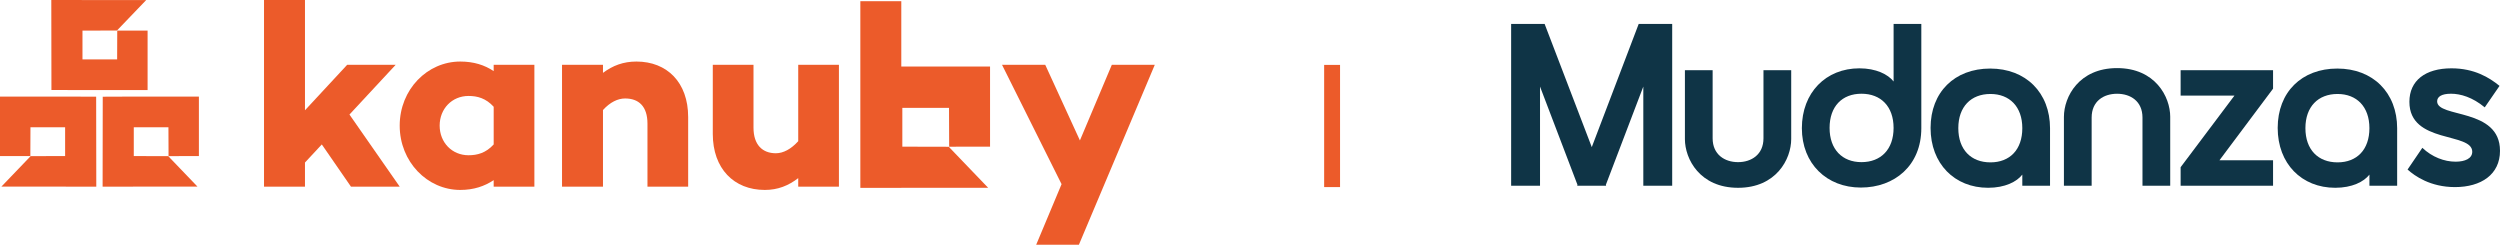 <svg xmlns="http://www.w3.org/2000/svg" id="Capa_1" data-name="Capa 1" width="1855.08" height="181.58" viewBox="0 0 1855.08 181.58"><defs><style>      .cls-1 {        fill: #ec5b2a;      }      .cls-1, .cls-2 {        stroke-width: 0px;      }      .cls-2 {        fill: #0f3446;      }    </style></defs><g><g><path class="cls-1" d="M238.79,107.18l-12.49,13.42v17.9h-30.39V0h30.39v81.83l31.32-33.75h35.99l-34.3,36.92,37.29,53.51h-36.17l-21.63-31.32h0Z"></path><path class="cls-1" d="M396.53,48.09v90.43h-30.21v-4.85c-6.71,4.48-14.73,7.27-24.8,7.27-24.42,0-44.93-20.88-44.93-47.73s20.51-47.54,44.93-47.54c10.07,0,18.09,2.61,24.8,7.09v-4.66h30.21ZM366.33,107.18v-27.96c-5.78-6.34-12.12-8.02-18.65-8.02-12.3,0-21.44,9.51-21.44,22s9.14,22,21.44,22c6.53,0,12.86-1.68,18.65-8.02h0Z"></path><path class="cls-1" d="M510.64,86.86v51.64h-30.2v-46.79c0-12.86-6.53-18.65-16.6-18.65-5.41,0-11.19,2.8-16.41,8.58v56.87h-30.39V48.09h30.39v5.97c7.27-5.41,15.1-8.39,24.8-8.39,22.75,0,38.41,15.48,38.41,41.21h0Z"></path><path class="cls-1" d="M622.51,48.09v90.43h-30.2v-6.34c-7.27,5.59-15.1,8.76-24.8,8.76-22.93,0-38.6-15.85-38.6-41.58v-51.27h30.21v46.61c0,12.86,6.71,19.02,16.59,19.02,5.6,0,11.37-3.17,16.6-8.95v-56.68h30.2,0Z"></path><path class="cls-1" d="M856.89,48.09l-56.31,133.5h-31.69l18.83-44.94-44.19-88.56h32.07l25.73,56.12,23.68-56.12h31.88,0Z"></path><polygon class="cls-1" points="734.65 108.83 734.65 49.36 668.79 49.36 668.79 .9 638.4 .9 638.4 139.42 668.79 139.42 668.79 139.35 733.24 139.35 704.01 108.91 669.56 108.83 669.56 80.05 704.2 80.05 704.31 108.86 734.65 108.83"></polygon></g><path class="cls-1" d="M124.85,115.87l-25.58-.06v-21.36h25.72l.08,21.39,22.52-.03v-44.14h-48.89c-7.48.03-14.97.06-22.46.09-.03,22.25-.07,44.5-.1,66.76h22.56v-.05h47.84l-21.7-22.6h0Z"></path><path class="cls-1" d="M71.45,138.51c-.03-22.25-.07-44.5-.1-66.76-7.48-.03-14.97-.06-22.46-.09H0v44.14l22.52.03.08-21.39h25.72v21.36l-25.58.06L1.04,138.46h47.84v.05h22.56Z"></path><path class="cls-1" d="M38.07,0c.03,22.25.07,44.5.1,66.76,7.48.03,14.97.06,22.46.09h48.89V22.71l-22.52-.03-.08,21.39h-25.72v-21.36l25.58-.06L108.48.05h-47.84v-.05h-22.56Z"></path></g><rect class="cls-1" x="982.56" y="48.16" width="11.8" height="90.66"></rect><g><path class="cls-2" d="M1121.31,17.78h24.86l34.98,91.39,34.81-91.39h24.86v120.02h-21.43v-73.56l-27.78,72.87.17.69h-21.43l.17-.69-27.78-72.87v73.56h-21.43V17.78Z"></path><path class="cls-2" d="M1250.26,103.17v-51.1h20.57v50.58c0,12,8.92,17.66,18.86,17.66s18.86-5.66,18.86-17.66v-50.58h20.58v51.1c0,14.92-11.15,36.18-39.44,36.18s-39.44-21.26-39.44-36.18Z"></path><path class="cls-2" d="M1425.68,17.78v77.33c0,27.6-19.72,44.06-44.92,44.06s-43.72-17.66-43.72-44.06,17.83-44.41,42.69-44.41c12.35,0,21.26,4.46,25.38,9.77V17.78h20.57ZM1381.27,120.31c14.4,0,23.83-9.43,23.83-25.38s-9.43-25.38-23.83-25.38-23.66,9.43-23.66,25.38,9.43,25.38,23.66,25.38Z"></path><path class="cls-2" d="M1521.19,95.28v42.52h-20.57v-8.23c-4.11,5.31-12.86,9.77-25.38,9.77-24.86,0-42.69-17.83-42.69-44.41s17.83-44.06,44.24-44.06,44.41,17.83,44.41,44.41ZM1476.96,69.73c-14.4,0-23.83,9.43-23.83,25.38s9.43,25.37,23.83,25.37,23.66-9.43,23.66-25.37-9.43-25.38-23.66-25.38Z"></path><path class="cls-2" d="M1610.37,86.71v51.1h-20.58v-50.58c0-12.18-8.92-17.66-18.86-17.66s-18.86,5.49-18.86,17.66v50.58h-20.57v-51.1c0-14.92,11.15-36.18,39.44-36.18s39.44,21.26,39.44,36.18Z"></path><path class="cls-2" d="M1618.09,52.07h68.59v13.72l-39.78,53.15h39.78v18.86h-68.59v-13.72l39.95-53.15h-39.95v-18.86Z"></path><path class="cls-2" d="M1778.76,95.28v42.52h-20.57v-8.23c-4.11,5.31-12.86,9.77-25.38,9.77-24.86,0-42.69-17.83-42.69-44.41s17.83-44.06,44.24-44.06,44.41,17.83,44.41,44.41ZM1734.52,69.73c-14.4,0-23.83,9.43-23.83,25.38s9.43,25.37,23.83,25.37,23.66-9.43,23.66-25.37-9.43-25.38-23.66-25.38Z"></path><path class="cls-2" d="M1855.08,111.91c0,17.49-13.89,26.92-33.44,26.92-18.18,0-29.83-8.23-35.15-13.03l10.97-16.12c7.2,6.86,16.29,10.29,24.69,10.29,7.03,0,12.34-2.4,12.34-7.37,0-14.75-46.64-5.66-46.64-37.04,0-15.77,11.83-24.86,31.21-24.86,16.97,0,28.12,6.86,35.67,13.03l-10.97,15.94c-9.09-7.55-18.01-10.12-25.03-10.12s-10.29,2.23-10.29,5.66c0,12.52,46.64,4.63,46.64,36.69Z"></path></g></svg>